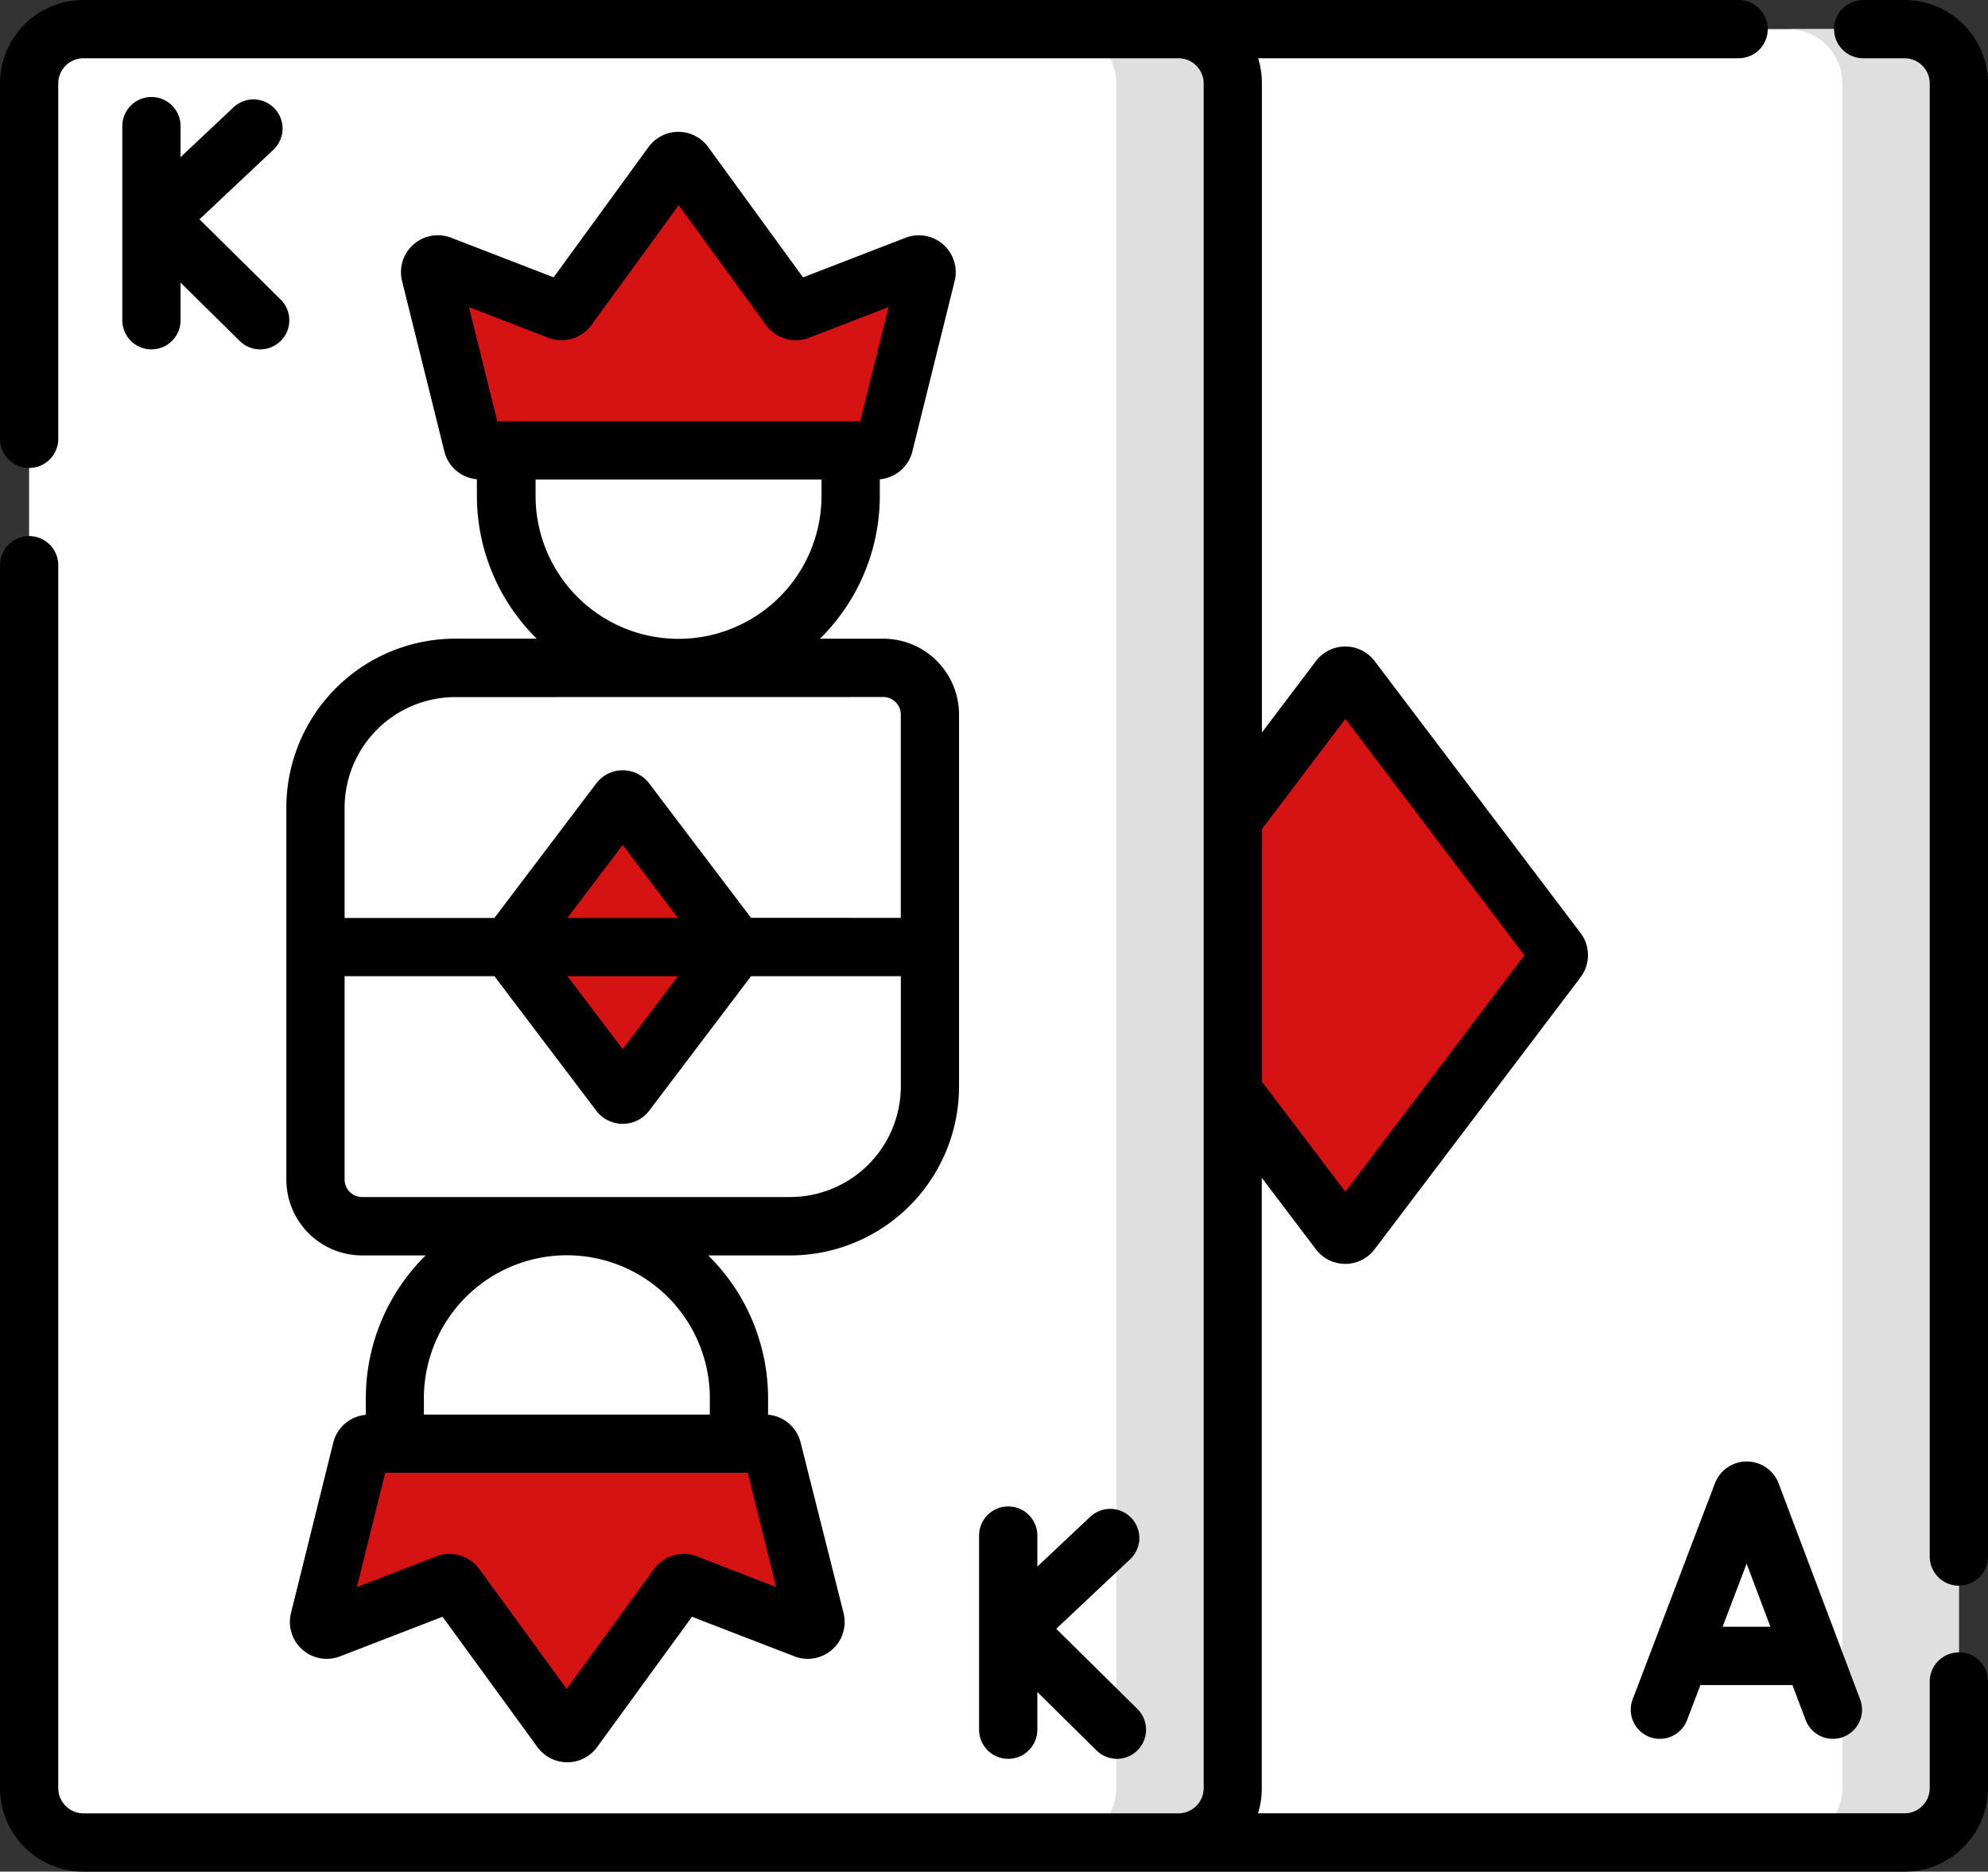 <svg xmlns="http://www.w3.org/2000/svg" width="52.382" height="49.313" viewBox="0 0 52.382 49.313"><rect x="0" y="0" width="52.382" height="49.313" fill="#333333" stroke="none"/><defs><style>.a{fill:#fff;}.b{fill:#dfdfdf;}.c{fill:#d61313;}.d{fill:none;}</style></defs><g transform="translate(0 -15)"><path class="a" d="M224.783,70.278H195.932a1.432,1.432,0,0,1-1.432-1.432V23.932a1.432,1.432,0,0,1,1.432-1.432h28.851a1.432,1.432,0,0,1,1.432,1.432V68.846A1.432,1.432,0,0,1,224.783,70.278Z" transform="translate(-174.601 -6.733)"/><path class="b" d="M463.569,22.5H460.5a1.432,1.432,0,0,1,1.432,1.432V68.846a1.432,1.432,0,0,1-1.432,1.432h3.069A1.432,1.432,0,0,0,465,68.846V23.932A1.432,1.432,0,0,0,463.569,22.5Z" transform="translate(-413.387 -6.733)"/><path class="c" d="M296.964,189.081l-5.423,7.161a.206.206,0,0,0,0,.248l5.423,7.161a.2.2,0,0,0,.324,0l5.423-7.161a.206.206,0,0,0,0-.248l-5.423-7.161A.2.2,0,0,0,296.964,189.081Z" transform="translate(-261.677 -156.198)"/><path class="a" d="M37.783,70.278H8.932A1.432,1.432,0,0,1,7.5,68.846V23.932A1.432,1.432,0,0,1,8.932,22.5H37.783a1.432,1.432,0,0,1,1.432,1.432V68.846A1.432,1.432,0,0,1,37.783,70.278Z" transform="translate(-6.733 -6.733)"/><path class="b" d="M276.569,22.5H273.5a1.432,1.432,0,0,1,1.432,1.432V68.846a1.432,1.432,0,0,1-1.432,1.432h3.069A1.432,1.432,0,0,0,278,68.846V23.932A1.432,1.432,0,0,0,276.569,22.5Z" transform="translate(-245.519 -6.733)"/><path class="c" d="M123.952,59.48l-1.114,4.488a.2.2,0,0,1-.2.155H112.206a.2.2,0,0,1-.2-.155l-1.114-4.488a.2.2,0,0,1,.272-.24l3.1,1.2a.2.2,0,0,0,.239-.07l2.75-3.783a.2.2,0,0,1,.331,0l2.751,3.784a.2.2,0,0,0,.239.07l3.1-1.2A.2.2,0,0,1,123.952,59.48Z" transform="translate(-99.543 -37.255)"/><path class="d" d="M199.863,83.153l-3.028,1.171-.883,3.557a.2.2,0,0,1-.2.155h3.069a.2.2,0,0,0,.2-.155l1.114-4.488A.2.2,0,0,0,199.863,83.153Z" transform="translate(-175.727 -61.168)"/><path class="d" d="M134.977,136.741a4.535,4.535,0,0,1-4.535-4.535v-1.2h9.069v1.2A4.534,4.534,0,0,1,134.977,136.741Z" transform="translate(-117.097 -104.14)"/><path class="d" d="M97.44,194.385H81.249v-3.67a3.683,3.683,0,0,1,3.683-3.683h11.28a1.228,1.228,0,0,1,1.228,1.228Z" transform="translate(-72.937 -154.432)"/><path class="c" d="M82.12,391.446l1.114-4.488a.2.2,0,0,1,.2-.155H93.865a.2.2,0,0,1,.2.155l1.114,4.488a.2.2,0,0,1-.272.24l-3.1-1.2a.2.2,0,0,0-.239.071l-2.75,3.783a.2.2,0,0,1-.331,0l-2.751-3.784a.2.2,0,0,0-.239-.07l-3.1,1.2A.2.2,0,0,1,82.12,391.446Z" transform="translate(-73.713 -333.765)"/><path class="d" d="M171.362,391.446l-1.114-4.488a.2.2,0,0,0-.2-.155H166.98a.2.2,0,0,1,.2.155l.883,3.557,3.028,1.171a.2.2,0,0,0,.272-.24Z" transform="translate(-149.897 -333.765)"/><path class="d" d="M106.2,330.78a4.535,4.535,0,0,1,4.535,4.535v1.2h-9.069v-1.2A4.535,4.535,0,0,1,106.2,330.78Z" transform="translate(-91.267 -283.473)"/><path class="d" d="M81.249,258.906H97.44v3.67a3.683,3.683,0,0,1-3.683,3.683H82.477a1.228,1.228,0,0,1-1.228-1.228Z" transform="translate(-72.937 -218.952)"/><path class="d" d="M177.191,258.906v3.67a3.683,3.683,0,0,1-3.683,3.683h3.069a3.683,3.683,0,0,0,3.683-3.683v-3.67Z" transform="translate(-155.757 -218.952)"/><path class="c" d="M134.213,220.918l-2.865,3.783a.109.109,0,0,0,0,.131l2.865,3.783a.107.107,0,0,0,.171,0l2.865-3.783a.109.109,0,0,0,0-.131l-2.865-3.783A.107.107,0,0,0,134.213,220.918Z" transform="translate(-117.891 -184.812)"/><path d="M51.614,58.537a.767.767,0,0,0-.767.767v2.808a.666.666,0,0,1-.665.665H33.147a2.189,2.189,0,0,0,.1-.665V46.033l1.425,1.882a.97.97,0,0,0,1.548,0l5.418-7.155a.967.967,0,0,0,.005-1.181l-5.422-7.16a.97.97,0,0,0-1.548,0L33.25,34.3V17.2a2.189,2.189,0,0,0-.1-.665H45.811a.767.767,0,1,0,0-1.535H2.2A2.2,2.2,0,0,0,0,17.2v9.362a.767.767,0,1,0,1.535,0V17.2a.666.666,0,0,1,.665-.665H31.051a.666.666,0,0,1,.665.665V62.113a.666.666,0,0,1-.665.665H2.2a.666.666,0,0,1-.665-.665V29.892a.767.767,0,1,0-1.535,0V62.113a2.2,2.2,0,0,0,2.2,2.2H50.182a2.2,2.2,0,0,0,2.2-2.2V59.3a.767.767,0,0,0-.767-.767ZM35.45,33.94l4.716,6.228L35.45,46.4l-2.2-2.9V36.845Z" transform="translate(0 0)"/><path d="M474.223,15h-1.088a.767.767,0,0,0,0,1.535h1.088a.666.666,0,0,1,.665.665V56.012a.767.767,0,1,0,1.535,0V17.2A2.2,2.2,0,0,0,474.223,15Z" transform="translate(-424.041)"/><path d="M423.054,391.374a.9.9,0,0,0-.83.558l-.007.018-2.168,5.692a.767.767,0,1,0,1.434.546l.352-.923h2.424l.348.921a.767.767,0,0,0,1.436-.542l-2.148-5.692-.008-.021a.9.9,0,0,0-.831-.556h0Zm.625,4.355h-1.26l.633-1.662Z" transform="translate(-377.03 -337.868)"/><path d="M73.749,66.8v9.8a2,2,0,0,0,2,2h1.67a5.285,5.285,0,0,0-1.576,3.767V82.8a.97.97,0,0,0-.858.734l-1.114,4.488a.972.972,0,0,0,1.294,1.141l2.7-1.043,2.5,3.434a.972.972,0,0,0,1.572,0l2.5-3.434,2.7,1.043a.972.972,0,0,0,1.294-1.141L87.3,83.531a.97.97,0,0,0-.858-.734v-.433A5.285,5.285,0,0,0,84.866,78.6h2.158a4.455,4.455,0,0,0,4.45-4.45v-9.8a2,2,0,0,0-2-2H87.81a5.285,5.285,0,0,0,1.576-3.767v-.433a.97.97,0,0,0,.858-.734l1.114-4.488a.972.972,0,0,0-1.294-1.141l-2.7,1.043-2.5-3.434a.972.972,0,0,0-1.572,0l-2.5,3.433-2.7-1.043a.972.972,0,0,0-1.294,1.141l1.114,4.488a.97.97,0,0,0,.858.734v.433a5.285,5.285,0,0,0,1.576,3.767H78.2A4.455,4.455,0,0,0,73.749,66.8ZM84.572,86.529a.973.973,0,0,0-1.137.335l-2.3,3.157-2.3-3.157a.972.972,0,0,0-1.137-.335l-2.091.808.747-3.01h9.553l.747,3.01Zm.335-4.166v.43H77.373v-.43a3.767,3.767,0,0,1,7.535,0Zm5.033-8.218a2.919,2.919,0,0,1-2.916,2.916H75.744a.461.461,0,0,1-.46-.46V71.242h3.947l2.684,3.544a.875.875,0,0,0,1.395,0l2.684-3.544H89.94v2.9Zm-7.328-6.361,1.456,1.923H81.155Zm1.456,3.458-1.456,1.923-1.456-1.923ZM80.651,54.421a.973.973,0,0,0,1.137-.335l2.3-3.158,2.3,3.158a.973.973,0,0,0,1.137.335l2.091-.808-.747,3.01H79.307l-.747-3.01Zm-.335,4.166v-.43h7.534v.43a3.767,3.767,0,0,1-7.534,0Zm9.163,5.3a.461.461,0,0,1,.46.46v5.358H85.993L83.31,66.164a.874.874,0,0,0-1.395,0l-2.684,3.544H75.284V66.8A2.919,2.919,0,0,1,78.2,63.889Z" transform="translate(-66.204 -30.522)"/><path d="M32.267,39.983a.767.767,0,0,0-.767.767v5.115a.767.767,0,1,0,1.535,0v-.993l1.558,1.539a.767.767,0,0,0,1.079-1.092l-2.139-2.113,1.948-1.834a.767.767,0,1,0-1.052-1.117l-1.394,1.312V40.75a.767.767,0,0,0-.767-.767Z" transform="translate(-28.277 -22.427)"/><path d="M252.929,402.953a.767.767,0,0,0-.767.767v5.115a.767.767,0,1,0,1.535,0v-.993l1.558,1.539a.767.767,0,1,0,1.079-1.091l-2.139-2.113,1.948-1.833a.767.767,0,1,0-1.052-1.118l-1.394,1.312v-.818A.767.767,0,0,0,252.929,402.953Z" transform="translate(-226.364 -348.262)"/></g></svg>